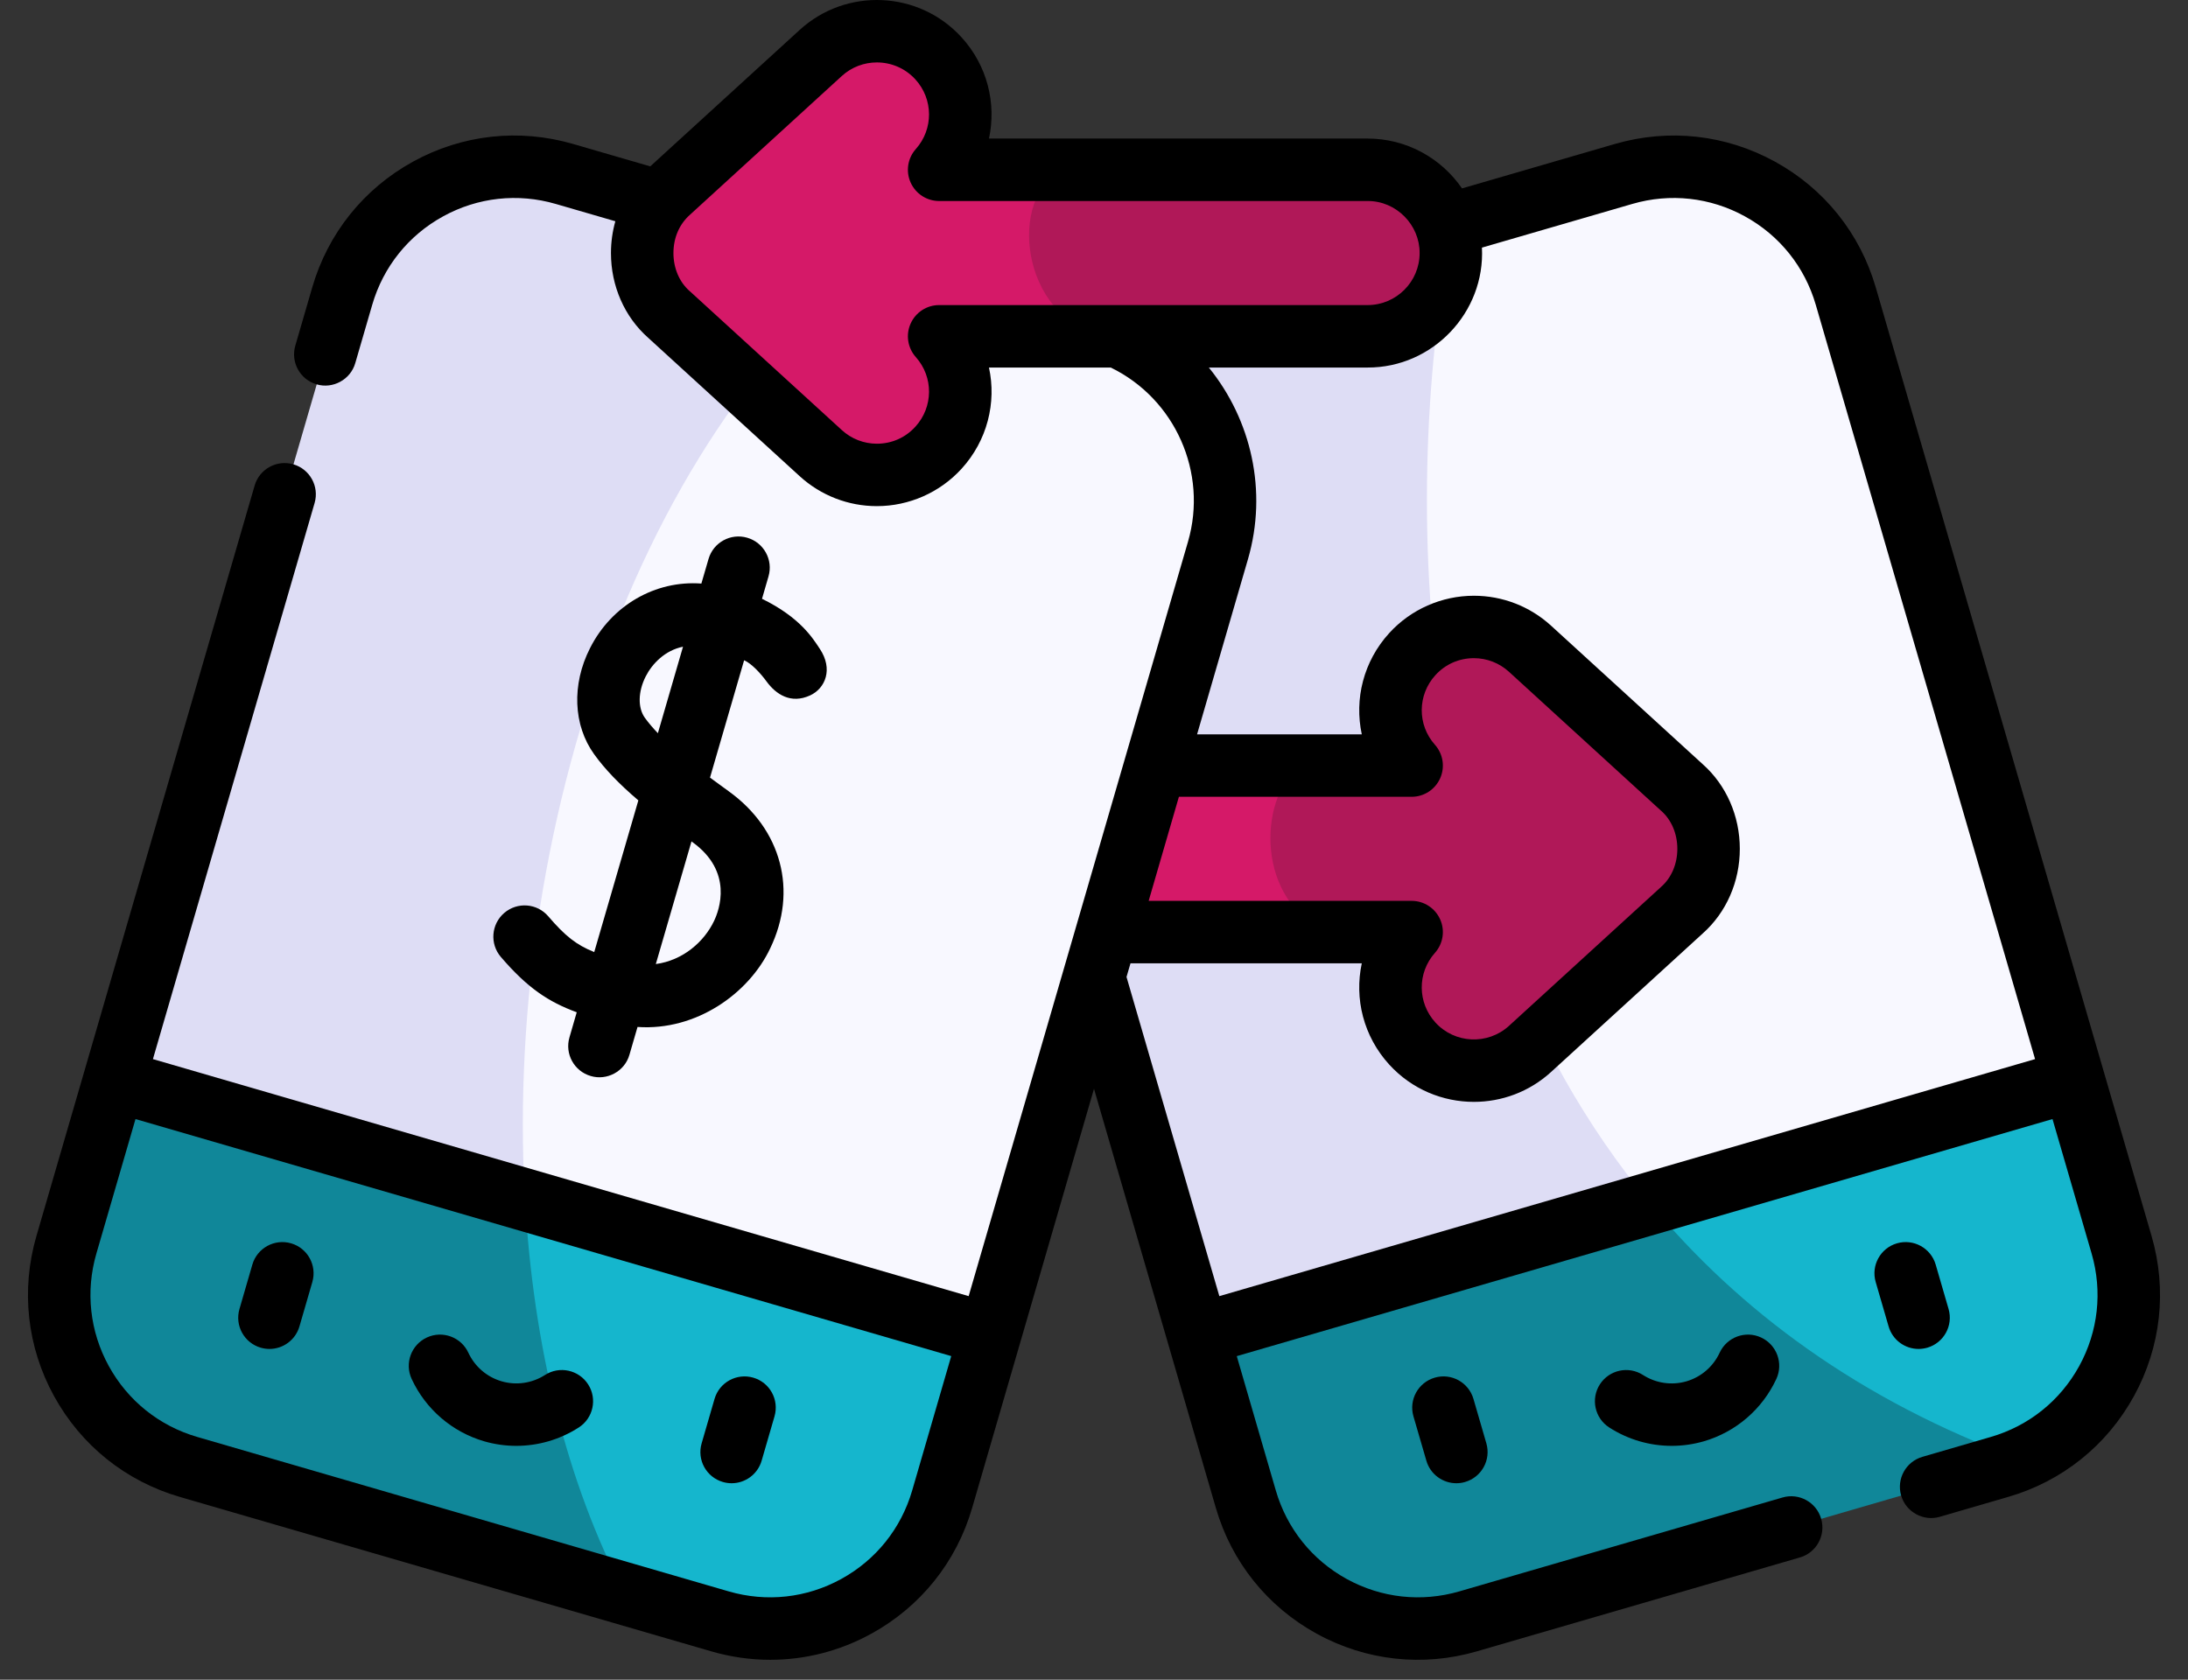 <svg width="56" height="43" viewBox="0 0 56 43" fill="none" xmlns="http://www.w3.org/2000/svg">
<rect x="0" y="0" width="56" height="43" fill="#333333" stroke="none"/>
<g id="Group">
<g id="Group_2">
<g id="Group_3">
<g id="Group_4">
<g id="Group_5">
<g id="Group_6">
<g id="Group_7">
<g id="Group_8">
<g id="Group_9">
<g id="Group_10">
<g id="Group_11">
<path id="Vector" d="M53.079 27.658L44.349 33.007C33.595 28.233 32.459 12.309 36.674 5.873L41.554 4.454C43.989 3.747 46.535 5.146 47.242 7.58L53.079 27.658Z" fill="#F8F8FF"/>
<path id="Vector_2" d="M44.349 33.007L43.73 33.386L30.664 34.175L23.547 9.688L36.674 5.873L36.996 6.798C35.872 13.686 36.172 25.67 44.349 33.007Z" fill="#DEDDF5"/>
<path id="Vector_3" d="M43.045 23.305L39.161 26.854C38.292 27.648 36.944 27.587 36.15 26.717C35.406 25.903 35.412 24.669 36.131 23.863H33.961C30.91 23.427 30.812 20.198 33.239 19.6H36.131C35.412 18.794 35.406 17.559 36.15 16.745C36.57 16.285 37.146 16.051 37.724 16.051C38.238 16.051 38.752 16.235 39.161 16.61L43.045 20.158C43.96 20.962 43.96 22.5 43.045 23.305Z" fill="#B01858"/>
<path id="Vector_4" d="M33.961 23.863H25.273C24.096 23.863 23.142 22.908 23.142 21.732C23.142 20.554 24.096 19.6 25.273 19.6H33.24C32.189 20.521 32.159 23.049 33.961 23.863Z" fill="#D51968"/>
<path id="Vector_5" d="M51.712 37.362C47.006 37.362 42.235 34.574 42.235 30.811L53.079 27.658L54.302 31.868C54.956 34.117 53.81 36.463 51.712 37.362Z" fill="#15B6CD"/>
<path id="Vector_6" d="M51.712 37.362C51.539 37.437 51.36 37.502 51.176 37.555L37.576 41.509C35.141 42.216 32.595 40.816 31.888 38.383L30.664 34.175L42.235 30.811C44.497 33.536 47.575 35.842 51.712 37.362Z" fill="#108799"/>
</g>
</g>
</g>
</g>
</g>
</g>
<g id="Group_12">
<g id="Group_13">
<g id="Group_14">
<g id="Group_15">
<g id="Group_16">
<g id="Group_17">
<path id="Vector_7" d="M31.178 14.095L25.341 34.174L13.63 32.831C9.329 22.913 13.702 8.883 22.194 6.705L28.052 8.407C30.486 9.115 31.885 11.661 31.178 14.095Z" fill="#F8F8FF"/>
<path id="Vector_8" d="M13.629 32.831L13.43 32.808L2.927 27.659L8.763 7.58C9.471 5.146 12.017 3.747 14.451 4.454L22.194 6.705C15.546 12.08 12.445 23.423 13.629 32.831Z" fill="#DEDDF5"/>
<path id="Vector_9" d="M25.342 34.173L24.118 38.383C23.41 40.816 20.864 42.216 18.43 41.509L15.998 40.801C12.915 38.546 11.771 33.772 13.438 30.713L25.342 34.173Z" fill="#15B6CD"/>
<path id="Vector_10" d="M15.997 40.802L4.829 37.555C2.396 36.849 0.996 34.301 1.703 31.868L2.927 27.658L13.437 30.713C13.649 34.426 14.489 37.939 15.997 40.802Z" fill="#108799"/>
</g>
</g>
</g>
</g>
</g>
</g>
</g>
<path id="Vector_11" d="M37.135 6.479C37.135 7.656 36.18 8.611 35.003 8.611H28.247C24.696 8.235 24.819 4.761 27.2 4.348H35.003C36.18 4.348 37.135 5.301 37.135 6.479Z" fill="#B01858"/>
<path id="Vector_12" d="M24.038 8.611C24.756 9.415 24.763 10.651 24.019 11.465C23.599 11.925 23.022 12.159 22.445 12.159C21.931 12.159 21.416 11.974 21.008 11.601L17.123 8.052C16.209 7.248 16.209 5.71 17.123 4.905L21.008 1.356C21.877 0.563 23.225 0.624 24.019 1.492C24.763 2.307 24.756 3.542 24.038 4.348H27.2C25.787 5.008 26.094 8.132 28.248 8.611H24.038V8.611Z" fill="#D51968"/>
</g>
</g>
</g>
<g id="Group_18">
<path id="Vector_13" d="M55.068 31.643L48.008 7.356C47.606 5.974 46.69 4.831 45.429 4.138C44.168 3.445 42.712 3.284 41.33 3.686L37.419 4.823C36.89 4.053 36.004 3.547 35.002 3.547H25.312C25.506 2.648 25.271 1.678 24.608 0.953C23.518 -0.241 21.66 -0.324 20.467 0.766L16.643 4.259L14.67 3.686C13.288 3.284 11.832 3.444 10.571 4.138C9.31 4.831 8.394 5.974 7.992 7.356L7.558 8.849C7.435 9.273 7.679 9.716 8.103 9.839C8.515 9.963 8.971 9.722 9.093 9.295L9.527 7.802C9.81 6.83 10.454 6.026 11.341 5.539C12.228 5.051 13.252 4.938 14.224 5.221L15.749 5.664C15.676 5.925 15.637 6.198 15.637 6.478C15.637 7.321 15.984 8.111 16.588 8.646L20.467 12.19C21.009 12.685 21.71 12.957 22.443 12.957C23.265 12.957 24.054 12.609 24.608 12.003C25.271 11.277 25.507 10.307 25.312 9.409H28.429C30.074 10.209 30.921 12.098 30.405 13.87L24.792 33.181L3.914 27.113L8.052 12.877C8.175 12.453 7.932 12.01 7.508 11.886C7.084 11.763 6.64 12.007 6.517 12.431L0.932 31.643C0.531 33.025 0.691 34.481 1.384 35.742C2.078 37.004 3.22 37.919 4.602 38.321L18.203 42.274C18.701 42.419 19.209 42.491 19.714 42.491C20.61 42.491 21.496 42.266 22.302 41.822C23.563 41.129 24.479 39.986 24.881 38.604L28 27.873L31.119 38.604C31.521 39.986 32.437 41.129 33.698 41.822C34.962 42.518 36.423 42.675 37.797 42.275L46.067 39.871C46.491 39.748 46.734 39.304 46.611 38.88C46.488 38.456 46.044 38.212 45.621 38.336L37.351 40.739C36.379 41.022 35.355 40.909 34.468 40.422C33.581 39.934 32.937 39.13 32.654 38.158L31.654 34.717L52.532 28.648L53.533 32.09C53.815 33.062 53.702 34.086 53.215 34.973C52.727 35.86 51.923 36.504 50.952 36.786L49.202 37.295C48.779 37.418 48.535 37.861 48.658 38.285C48.78 38.713 49.236 38.953 49.648 38.83L51.398 38.321C52.78 37.92 53.922 37.004 54.616 35.742C55.309 34.481 55.469 33.025 55.068 31.643ZM24.036 7.81C23.721 7.81 23.436 7.995 23.307 8.283C23.178 8.57 23.23 8.906 23.44 9.142C23.895 9.652 23.89 10.419 23.427 10.925C23.172 11.205 22.823 11.359 22.443 11.359C22.11 11.359 21.791 11.235 21.546 11.01L17.662 7.461C17.658 7.458 17.654 7.455 17.65 7.451C17.387 7.22 17.236 6.865 17.236 6.478C17.237 6.088 17.384 5.741 17.662 5.495L21.545 1.946C21.8 1.713 22.122 1.598 22.443 1.598C22.805 1.598 23.165 1.744 23.427 2.031C23.89 2.537 23.895 3.304 23.44 3.815C23.23 4.05 23.178 4.386 23.307 4.673C23.436 4.961 23.721 5.146 24.036 5.146H35.002C35.742 5.142 36.338 5.762 36.334 6.478C36.334 7.213 35.736 7.81 35.002 7.81H24.036ZM36.726 19.066C36.271 18.556 36.276 17.789 36.739 17.283C36.994 17.003 37.344 16.849 37.723 16.849C38.056 16.849 38.375 16.973 38.621 17.198L42.505 20.747C42.508 20.75 42.512 20.753 42.516 20.756C42.779 20.988 42.93 21.343 42.93 21.73C42.93 22.117 42.779 22.472 42.516 22.703C42.512 22.707 42.508 22.71 42.505 22.713L38.621 26.262C38.078 26.757 37.234 26.719 36.739 26.177C36.276 25.671 36.271 24.904 36.726 24.393C36.936 24.158 36.988 23.822 36.859 23.535C36.73 23.247 36.445 23.062 36.13 23.062H29.399L30.173 20.398H36.13C36.445 20.398 36.73 20.213 36.859 19.925C36.988 19.638 36.936 19.302 36.726 19.066ZM23.346 38.158C23.063 39.13 22.419 39.934 21.532 40.421C20.645 40.909 19.621 41.022 18.649 40.739L5.049 36.786C4.077 36.504 3.273 35.859 2.785 34.972C2.298 34.085 2.185 33.061 2.467 32.09L3.468 28.648L24.346 34.716L23.346 38.158ZM31.208 33.181L28.832 25.01L28.934 24.661H34.854C34.66 25.56 34.895 26.529 35.558 27.255C36.136 27.887 36.928 28.208 37.723 28.208C38.429 28.208 39.138 27.955 39.699 27.442L43.578 23.898C44.182 23.363 44.529 22.573 44.529 21.73C44.529 20.887 44.182 20.097 43.578 19.562L39.699 16.018C39.157 15.523 38.456 15.251 37.723 15.251C36.901 15.251 36.112 15.598 35.558 16.205C34.895 16.931 34.66 17.901 34.854 18.799H30.638L31.94 14.317C32.448 12.57 32.024 10.745 30.939 9.409H35.002C36.666 9.414 38.013 8.001 37.929 6.339L41.776 5.221C42.748 4.938 43.772 5.051 44.659 5.539C45.546 6.026 46.19 6.83 46.473 7.802L52.086 27.113L31.208 33.181Z" fill="black"/>
<path id="Vector_14" d="M36.721 35.268C36.297 35.391 36.053 35.834 36.176 36.258L36.507 37.395C36.608 37.744 36.928 37.971 37.274 37.971C37.348 37.971 37.423 37.961 37.497 37.939C37.921 37.816 38.165 37.373 38.042 36.949L37.712 35.812C37.588 35.388 37.145 35.144 36.721 35.268Z" fill="black"/>
<path id="Vector_15" d="M49.328 34.501C49.752 34.377 49.995 33.934 49.872 33.51L49.542 32.373C49.418 31.95 48.975 31.706 48.551 31.829C48.127 31.952 47.883 32.396 48.007 32.82L48.337 33.956C48.438 34.306 48.758 34.533 49.104 34.533C49.178 34.533 49.253 34.522 49.328 34.501Z" fill="black"/>
<path id="Vector_16" d="M44.013 34.629C43.848 34.986 43.538 35.252 43.163 35.362C42.787 35.471 42.382 35.412 42.052 35.2C41.68 34.961 41.186 35.069 40.947 35.44C40.709 35.811 40.816 36.306 41.188 36.544C41.67 36.854 42.225 37.014 42.785 37.014C43.061 37.014 43.338 36.975 43.609 36.897C44.428 36.658 45.104 36.077 45.464 35.301C45.649 34.901 45.475 34.426 45.074 34.24C44.674 34.054 44.199 34.229 44.013 34.629Z" fill="black"/>
<path id="Vector_17" d="M19.279 35.268C18.855 35.145 18.411 35.388 18.288 35.812L17.958 36.949C17.834 37.373 18.078 37.816 18.502 37.939C18.577 37.961 18.652 37.971 18.726 37.971C19.072 37.971 19.391 37.744 19.493 37.395L19.823 36.258C19.946 35.834 19.703 35.391 19.279 35.268Z" fill="black"/>
<path id="Vector_18" d="M7.45 31.829C7.026 31.706 6.582 31.95 6.459 32.373L6.129 33.51C6.005 33.934 6.249 34.377 6.673 34.501C6.748 34.522 6.823 34.533 6.897 34.533C7.243 34.533 7.562 34.306 7.664 33.956L7.994 32.82C8.117 32.396 7.874 31.952 7.45 31.829Z" fill="black"/>
<path id="Vector_19" d="M13.948 35.2C13.618 35.411 13.213 35.471 12.838 35.361C12.462 35.252 12.152 34.985 11.987 34.629C11.801 34.229 11.326 34.054 10.925 34.24C10.525 34.426 10.351 34.901 10.536 35.301C10.896 36.077 11.572 36.658 12.391 36.897C12.661 36.975 12.938 37.014 13.214 37.014C13.775 37.014 14.33 36.854 14.812 36.544C15.184 36.306 15.291 35.811 15.053 35.44C14.814 35.068 14.319 34.961 13.948 35.2Z" fill="black"/>
<path id="Vector_20" d="M14.033 23.458C13.746 23.122 13.241 23.084 12.906 23.371C12.571 23.658 12.532 24.163 12.819 24.498C13.506 25.299 14.042 25.649 14.761 25.914L14.575 26.556C14.451 26.98 14.695 27.423 15.119 27.546C15.532 27.67 15.988 27.43 16.11 27.002L16.317 26.29C17.822 26.395 19.169 25.43 19.713 24.277C20.422 22.807 20.005 21.229 18.65 20.256C18.492 20.143 18.332 20.026 18.172 19.907L19.045 16.903C19.235 16.985 19.468 17.238 19.619 17.445C19.861 17.777 20.241 18.028 20.733 17.803C21.125 17.623 21.328 17.128 20.983 16.611C20.809 16.35 20.488 15.81 19.503 15.329L19.669 14.756C19.793 14.332 19.549 13.889 19.125 13.766C18.701 13.642 18.257 13.886 18.134 14.31L17.951 14.939C16.773 14.852 15.653 15.496 15.1 16.595C14.63 17.522 14.67 18.562 15.206 19.308C15.476 19.683 15.832 20.058 16.338 20.49L15.209 24.373C14.75 24.189 14.464 23.961 14.033 23.458ZM16.505 18.376C16.321 18.12 16.329 17.705 16.526 17.317C16.69 16.993 17.02 16.648 17.481 16.556L16.838 18.77C16.711 18.637 16.598 18.505 16.505 18.376ZM17.718 21.555C18.775 22.313 18.41 23.299 18.273 23.582C18.02 24.108 17.484 24.585 16.785 24.68L17.698 21.54C17.704 21.545 17.711 21.55 17.718 21.555Z" fill="black"/>
</g>
</g>
</svg>
